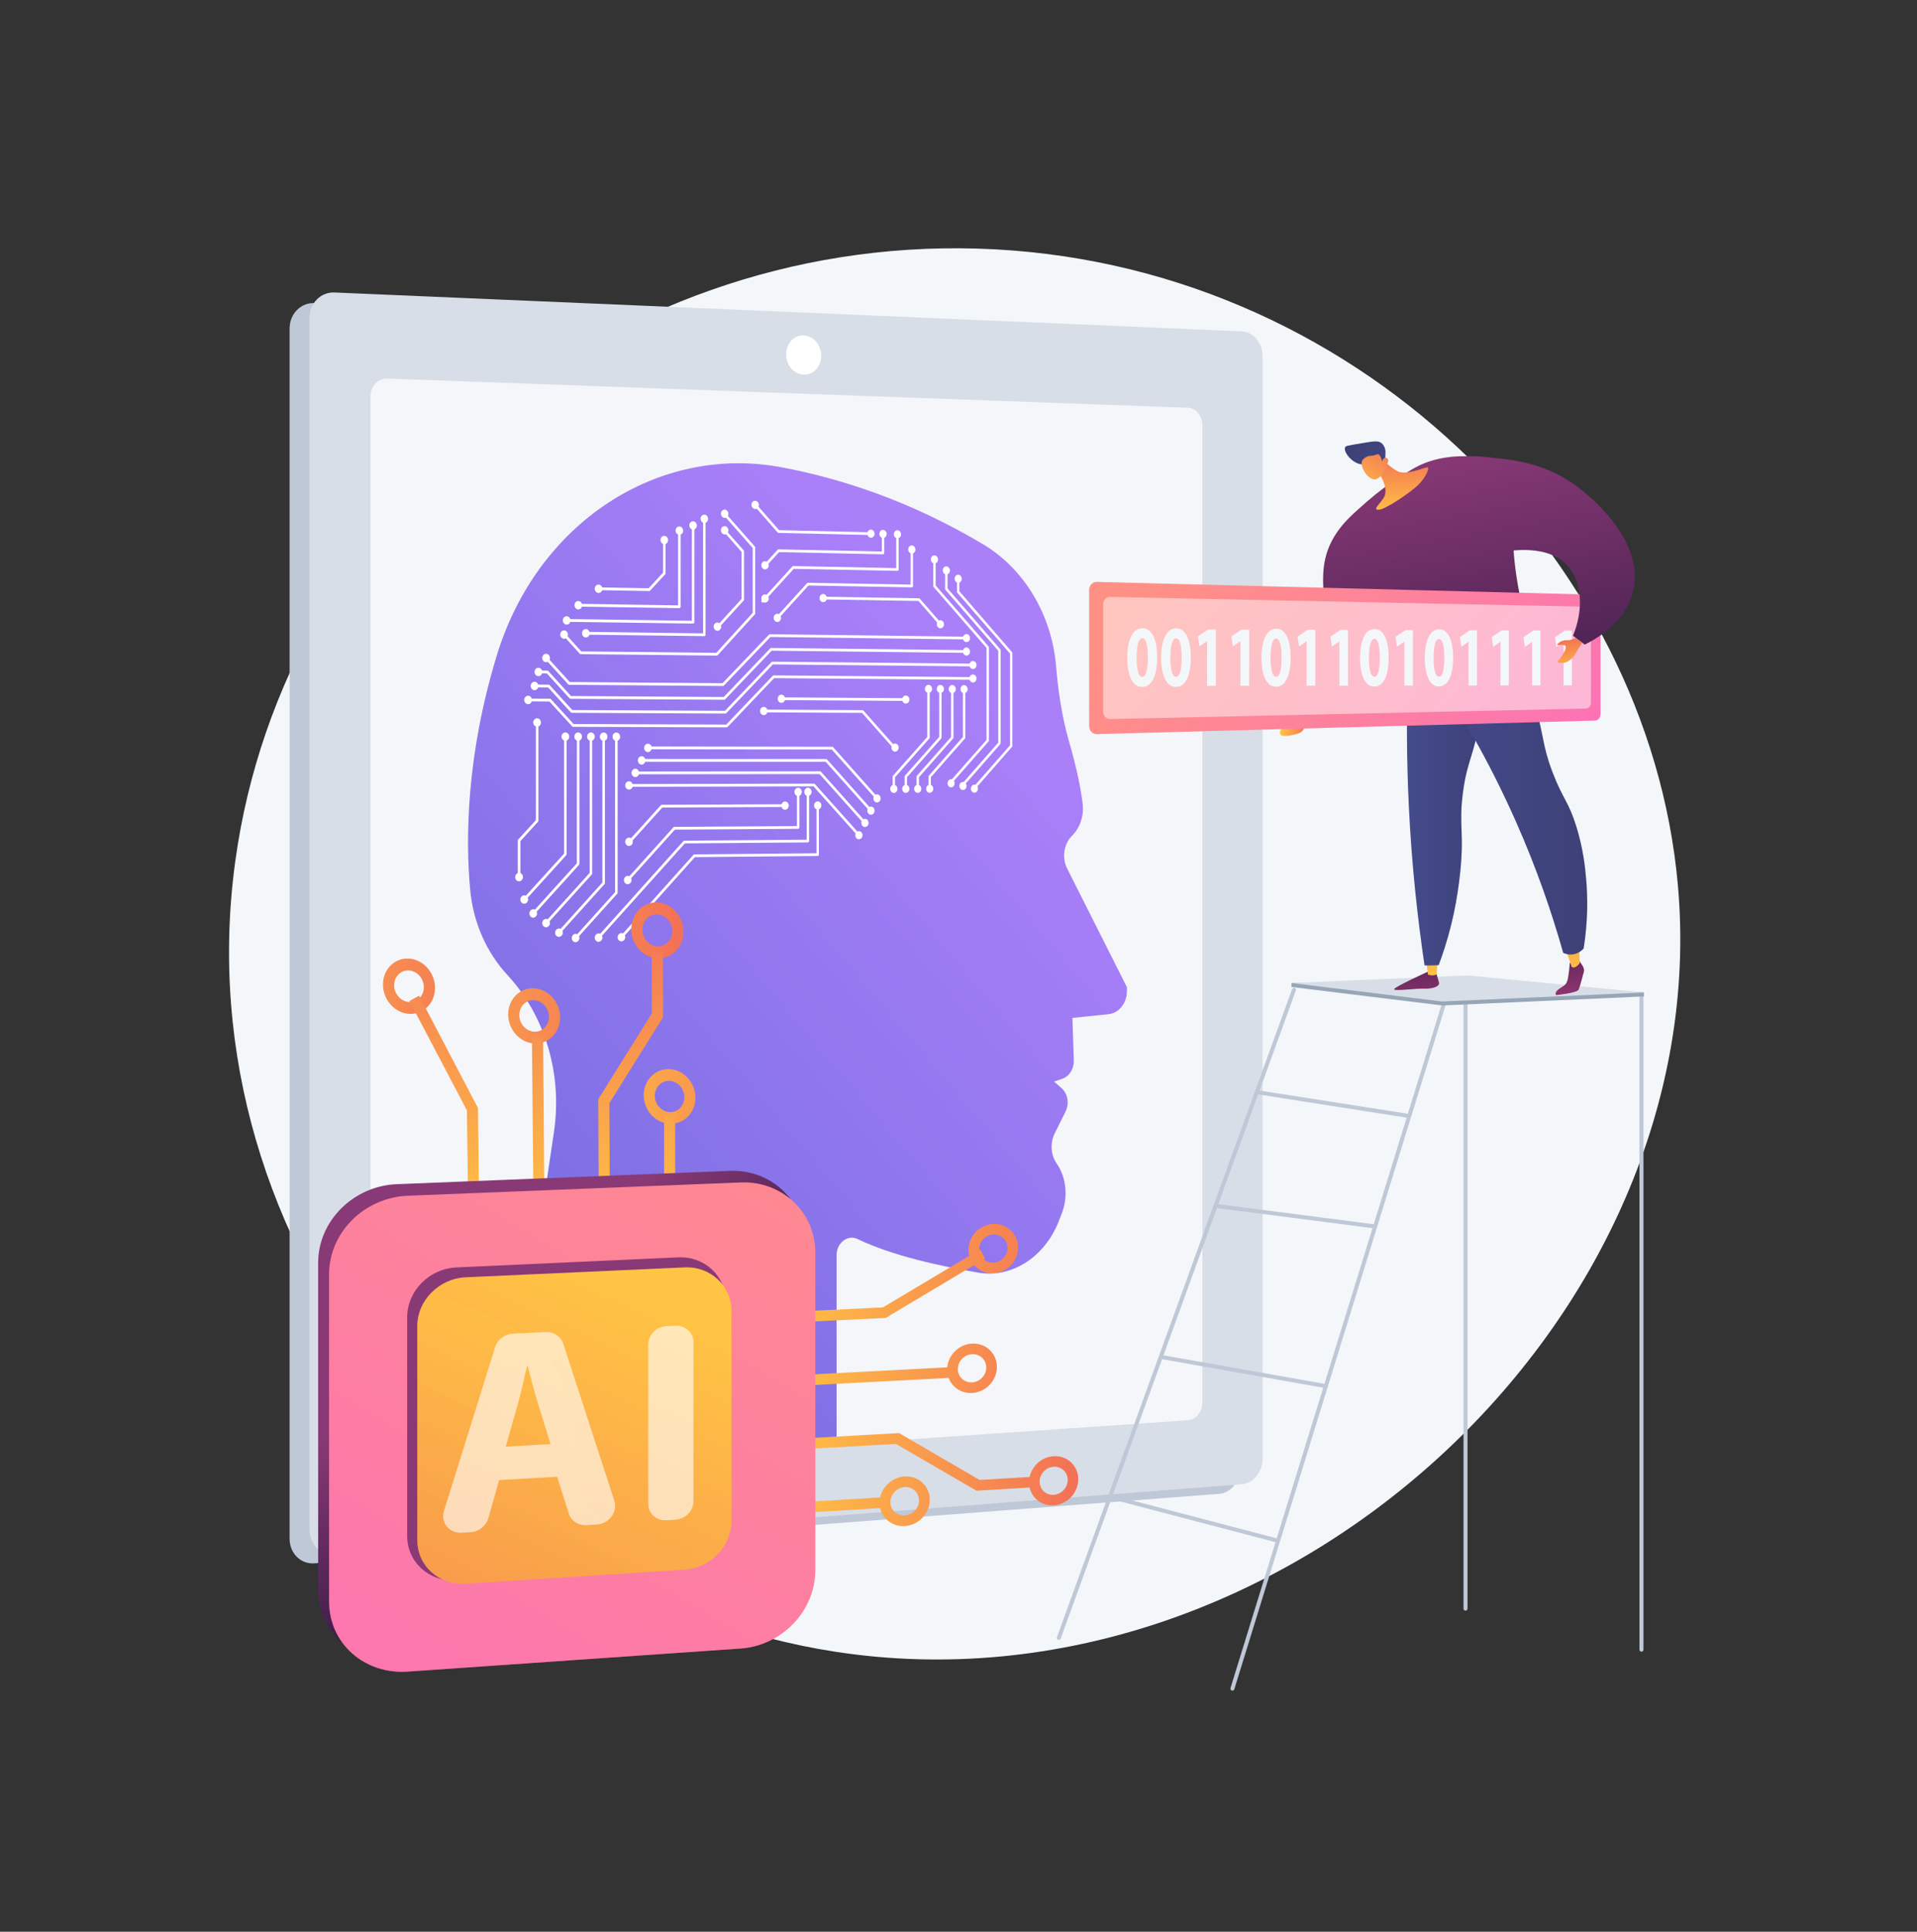 <svg width="134" height="135" viewBox="0 0 134 135" fill="none" xmlns="http://www.w3.org/2000/svg">
<rect x="0" y="0" width="134" height="135" fill="#333333" stroke="none"/>
<path d="M68.31 17.373C42.341 16.606 19.846 35.45 16.448 60.174C12.732 87.207 33.183 111.531 58.348 115.426C89.649 120.272 120.009 92.239 117.283 61.828C115.23 38.916 94.709 18.153 68.31 17.373Z" fill="#F4F7FA"/>
<path d="M85.239 23.938L21.983 21.181C21.023 21.139 20.242 21.938 20.242 22.964V107.529C20.242 108.555 21.023 109.328 21.983 109.254L85.239 104.396C86.039 104.334 86.686 103.528 86.686 102.594V25.692C86.686 24.758 86.039 23.973 85.239 23.938Z" fill="#BFC8D6"/>
<path d="M86.808 23.156L23.379 20.44C22.416 20.399 21.633 21.199 21.633 22.227V106.903C21.633 107.931 22.416 108.704 23.379 108.63L86.808 103.727C87.61 103.665 88.259 102.857 88.259 101.922V24.911C88.259 23.976 87.61 23.19 86.808 23.156Z" fill="#D8DEE8"/>
<path d="M54.949 24.764C54.949 25.521 55.5 26.157 56.178 26.183C56.854 26.209 57.401 25.618 57.401 24.863C57.401 24.108 56.854 23.473 56.178 23.444C55.5 23.415 54.949 24.006 54.949 24.764Z" fill="white"/>
<path opacity="0.74" d="M27.087 103.09L83.036 99.254C83.594 99.216 84.046 98.659 84.046 98.011V29.706C84.046 29.058 83.594 28.517 83.036 28.496L27.087 26.456C26.431 26.432 25.898 26.984 25.898 27.688V101.897C25.898 102.601 26.431 103.135 27.087 103.09Z" fill="white"/>
<path opacity="0.51" d="M65.871 55.711C68.005 55.11 68.642 56.133 70.343 55.319C72.366 54.351 73.858 51.833 74.107 49.338C74.46 45.798 72.225 43.12 70.672 41.258C67.048 36.913 62.518 35.724 61.172 35.392C59.324 34.936 51.171 33.24 44.387 39.443C39.504 43.908 38.289 49.748 37.949 51.497C37.454 54.051 35.899 62.071 39.929 65.017C42.27 66.729 45.962 66.319 48.265 64.684C49.94 63.495 49.595 62.712 51.232 61.551C54.449 59.271 56.659 61.908 60.327 60.109C63.195 58.703 62.933 56.539 65.871 55.711Z" fill="white"/>
<path d="M35.21 102.643L38.718 79.144C39.323 75.087 38.124 71.009 35.477 68.149C34.005 66.558 33.075 64.456 32.867 62.19C32.541 58.651 32.58 52.868 34.721 45.824C37.551 36.511 46.026 31.035 54.644 32.659C58.854 33.453 63.698 35.042 68.717 38.036C71.571 39.739 73.515 42.933 73.822 46.551C73.964 48.233 74.228 50.096 74.708 51.751C75.311 53.83 75.572 55.254 75.68 56.178C75.777 57.016 75.493 57.855 74.935 58.41L74.934 58.41C74.358 58.983 74.215 59.943 74.594 60.696L78.774 68.993V69.262C78.774 70.097 78.214 70.803 77.492 70.877L74.964 71.138L75.06 74.117C75.078 74.692 74.749 75.218 74.265 75.385L73.684 75.586L74.214 76.055C74.645 76.437 74.758 77.132 74.48 77.689L73.732 79.19C73.393 79.87 73.442 80.704 73.854 81.296C74.537 82.275 74.676 83.628 74.216 84.811L74.007 85.348C73.039 87.84 70.726 89.333 68.402 88.941C65.748 88.494 62.317 87.741 59.941 86.587C59.262 86.257 58.479 86.859 58.479 87.705V101.041L35.21 102.643Z" fill="url(#paint0_linear_429_732)"/>
<path d="M40.057 50.794L50.798 50.831C50.821 50.831 50.842 50.821 50.858 50.804L54.112 47.392L68.115 47.509C68.16 47.51 68.197 47.468 68.197 47.416C68.197 47.364 68.16 47.322 68.115 47.321L54.078 47.2C54.056 47.2 54.035 47.209 54.019 47.226L50.764 50.638L40.094 50.598L38.508 48.858C38.492 48.839 38.469 48.829 38.445 48.829L36.735 48.818C36.685 48.818 36.645 48.862 36.645 48.916C36.645 48.97 36.685 49.014 36.735 49.015L38.408 49.025L39.994 50.765C40.011 50.783 40.034 50.794 40.057 50.794Z" fill="white"/>
<path d="M39.966 49.816L50.71 49.867C50.732 49.867 50.753 49.858 50.769 49.841L54.024 46.433L68.113 46.57C68.159 46.571 68.195 46.529 68.195 46.477C68.195 46.425 68.159 46.383 68.113 46.383L53.99 46.241C53.968 46.241 53.947 46.25 53.931 46.267L50.675 49.675L40.003 49.621L38.417 47.878C38.4 47.859 38.377 47.849 38.353 47.849L37.274 47.84C37.224 47.84 37.184 47.884 37.184 47.938C37.184 47.992 37.224 48.036 37.274 48.037L38.316 48.044L39.903 49.787C39.92 49.805 39.942 49.816 39.966 49.816Z" fill="white"/>
<path d="M39.878 48.838L50.624 48.904C50.646 48.904 50.668 48.895 50.684 48.878L53.94 45.474L67.557 45.625C67.603 45.626 67.639 45.584 67.639 45.532C67.639 45.48 67.603 45.438 67.557 45.437L53.905 45.282C53.883 45.282 53.862 45.291 53.846 45.307L50.59 48.711L39.915 48.642L38.328 46.897C38.311 46.879 38.288 46.868 38.264 46.868L37.635 46.862C37.585 46.862 37.545 46.905 37.545 46.959C37.545 47.014 37.585 47.058 37.635 47.058L38.227 47.063L39.815 48.809C39.831 48.827 39.854 48.837 39.878 48.838Z" fill="white"/>
<path d="M39.788 47.86L50.537 47.941C50.559 47.941 50.58 47.932 50.596 47.915L53.853 44.515L67.556 44.686C67.602 44.686 67.639 44.645 67.639 44.593C67.639 44.541 67.602 44.498 67.556 44.498L53.819 44.323C53.797 44.322 53.776 44.332 53.76 44.348L50.502 47.748L39.825 47.664L38.237 45.917C38.202 45.878 38.145 45.878 38.11 45.916C38.075 45.953 38.075 46.016 38.11 46.054L39.724 47.831C39.741 47.849 39.764 47.86 39.788 47.86Z" fill="white"/>
<path d="M40.236 65.65C40.259 65.649 40.282 65.639 40.299 65.62L43.146 62.456C43.163 62.437 43.172 62.412 43.172 62.387V51.486C43.172 51.432 43.132 51.389 43.083 51.389C43.034 51.389 42.995 51.432 42.995 51.486V62.349L40.173 65.484C40.138 65.522 40.138 65.584 40.173 65.622C40.19 65.641 40.213 65.65 40.236 65.65Z" fill="white"/>
<path d="M39.072 65.278C39.095 65.278 39.118 65.268 39.135 65.248L42.258 61.785C42.275 61.767 42.284 61.742 42.284 61.716V51.484C42.284 51.43 42.245 51.386 42.196 51.386C42.147 51.386 42.107 51.43 42.107 51.483V61.678L39.009 65.112C38.974 65.151 38.974 65.213 39.009 65.251C39.026 65.269 39.049 65.278 39.072 65.278Z" fill="white"/>
<path d="M38.174 64.607C38.197 64.607 38.22 64.597 38.237 64.577L41.368 61.113C41.385 61.094 41.394 61.069 41.394 61.043V51.482C41.394 51.428 41.354 51.384 41.305 51.384C41.256 51.384 41.216 51.427 41.216 51.481V61.005L38.11 64.441C38.075 64.48 38.075 64.542 38.11 64.579C38.128 64.598 38.151 64.607 38.174 64.607Z" fill="white"/>
<path d="M37.274 63.935C37.297 63.934 37.32 63.925 37.337 63.905L40.476 60.439C40.493 60.42 40.502 60.395 40.502 60.37V51.48C40.502 51.426 40.462 51.382 40.413 51.382C40.364 51.382 40.324 51.425 40.324 51.479V60.331L37.21 63.768C37.175 63.807 37.175 63.869 37.21 63.907C37.228 63.926 37.251 63.935 37.274 63.935Z" fill="white"/>
<path d="M36.643 62.962C36.666 62.962 36.689 62.952 36.707 62.932L39.583 59.763C39.599 59.745 39.609 59.72 39.609 59.694V51.477C39.609 51.423 39.569 51.38 39.519 51.379C39.47 51.379 39.43 51.423 39.43 51.477V59.655L36.579 62.795C36.544 62.834 36.544 62.896 36.579 62.934C36.597 62.953 36.62 62.962 36.643 62.962Z" fill="white"/>
<path d="M60.038 58.464C60.06 58.464 60.082 58.454 60.098 58.435C60.131 58.398 60.131 58.338 60.098 58.301L56.96 54.793C56.944 54.775 56.922 54.765 56.9 54.765L43.967 54.794C43.919 54.794 43.879 54.837 43.879 54.891C43.879 54.945 43.919 54.988 43.967 54.988L56.865 54.956L59.979 58.436C59.995 58.455 60.017 58.464 60.038 58.464Z" fill="white"/>
<path d="M60.46 57.605C60.482 57.605 60.503 57.596 60.52 57.577C60.553 57.54 60.553 57.48 60.52 57.443L57.385 53.933C57.369 53.915 57.348 53.905 57.325 53.905L44.409 53.918C44.36 53.918 44.32 53.961 44.32 54.015C44.32 54.069 44.36 54.112 44.409 54.112L57.29 54.096L60.4 57.578C60.417 57.596 60.438 57.606 60.46 57.605Z" fill="white"/>
<path d="M60.882 56.749C60.903 56.748 60.925 56.739 60.941 56.721C60.974 56.683 60.974 56.623 60.941 56.586L57.811 53.075C57.795 53.057 57.773 53.047 57.751 53.047L44.85 53.044C44.801 53.044 44.762 53.087 44.762 53.141C44.762 53.194 44.801 53.238 44.85 53.238L57.715 53.238L60.822 56.721C60.838 56.74 60.86 56.749 60.882 56.749Z" fill="white"/>
<path d="M61.305 55.893C61.327 55.893 61.348 55.884 61.364 55.865C61.397 55.828 61.397 55.768 61.364 55.731L58.238 52.218C58.222 52.2 58.2 52.19 58.178 52.19L45.293 52.17C45.245 52.17 45.205 52.214 45.205 52.267C45.205 52.321 45.245 52.364 45.293 52.364L58.143 52.38L61.246 55.866C61.262 55.884 61.283 55.893 61.305 55.893Z" fill="white"/>
<path d="M68.064 55.21C68.085 55.21 68.106 55.201 68.122 55.183L70.741 52.194C70.757 52.176 70.765 52.152 70.765 52.127V45.638C70.765 45.613 70.757 45.589 70.741 45.572L67.062 41.326V40.448C67.062 40.396 67.025 40.353 66.979 40.352C66.933 40.351 66.897 40.393 66.897 40.445V41.362C66.897 41.387 66.905 41.411 66.921 41.429L70.602 45.675V52.088L68.005 55.05C67.973 55.087 67.973 55.146 68.005 55.183C68.022 55.201 68.043 55.21 68.064 55.21Z" fill="white"/>
<path d="M67.237 55.024C67.258 55.024 67.279 55.015 67.295 54.996L69.921 52.005C69.936 51.987 69.945 51.963 69.945 51.938V45.441C69.945 45.416 69.936 45.392 69.921 45.375L66.232 41.123V39.867C66.232 39.815 66.195 39.772 66.149 39.771C66.103 39.77 66.066 39.812 66.066 39.864V41.159C66.066 41.184 66.075 41.208 66.091 41.226L69.78 45.478V51.899L67.178 54.864C67.146 54.901 67.146 54.96 67.178 54.997C67.194 55.015 67.215 55.024 67.237 55.024Z" fill="white"/>
<path d="M66.409 54.838C66.43 54.838 66.452 54.828 66.468 54.81L69.1 51.815C69.115 51.797 69.124 51.774 69.124 51.749V45.244C69.124 45.219 69.115 45.195 69.1 45.177L65.403 40.919V39.096C65.403 39.044 65.365 39.001 65.32 39C65.273 38.999 65.236 39.041 65.236 39.093V40.955C65.236 40.98 65.245 41.004 65.261 41.022L68.959 45.281V51.71L66.351 54.677C66.318 54.714 66.318 54.774 66.351 54.81C66.367 54.829 66.388 54.838 66.409 54.838Z" fill="white"/>
<path d="M64.986 55.218C65.032 55.218 65.069 55.176 65.069 55.124V54.314L67.45 51.612C67.465 51.594 67.474 51.571 67.474 51.546V48.162C67.474 48.11 67.437 48.068 67.391 48.067C67.346 48.067 67.308 48.109 67.308 48.161V51.506L64.927 54.209C64.911 54.226 64.902 54.25 64.902 54.275V55.124C64.902 55.177 64.94 55.219 64.986 55.218Z" fill="white"/>
<path d="M64.154 55.221C64.2 55.221 64.237 55.179 64.237 55.127V54.316L66.624 51.611C66.639 51.593 66.648 51.569 66.648 51.544V48.156C66.648 48.104 66.611 48.062 66.565 48.062C66.519 48.061 66.482 48.103 66.482 48.155V51.505L64.095 54.21C64.079 54.228 64.07 54.252 64.07 54.277V55.127C64.07 55.179 64.108 55.221 64.154 55.221Z" fill="white"/>
<path d="M63.316 55.224C63.362 55.224 63.4 55.181 63.4 55.129V54.317L65.792 51.608C65.808 51.591 65.816 51.567 65.816 51.542V48.15C65.816 48.098 65.779 48.056 65.733 48.055C65.687 48.055 65.65 48.097 65.65 48.149V51.502L63.257 54.211C63.241 54.229 63.232 54.253 63.232 54.278V55.129C63.232 55.182 63.27 55.224 63.316 55.224Z" fill="white"/>
<path d="M62.48 55.226C62.527 55.226 62.564 55.183 62.564 55.131V54.318L64.962 51.606C64.978 51.589 64.987 51.565 64.987 51.54V48.144C64.987 48.092 64.95 48.049 64.903 48.049C64.858 48.048 64.82 48.09 64.82 48.143V51.5L62.421 54.212C62.405 54.23 62.397 54.254 62.397 54.279V55.132C62.397 55.184 62.434 55.226 62.48 55.226Z" fill="white"/>
<path d="M62.563 52.386C62.584 52.386 62.606 52.377 62.622 52.358C62.655 52.321 62.655 52.261 62.622 52.224L60.352 49.657C60.336 49.639 60.314 49.629 60.292 49.629L53.389 49.593C53.341 49.593 53.303 49.635 53.303 49.688C53.303 49.741 53.341 49.784 53.389 49.785L60.257 49.819L62.504 52.358C62.52 52.377 62.541 52.386 62.563 52.386Z" fill="white"/>
<path d="M43.438 65.593C43.461 65.593 43.483 65.583 43.501 65.564L48.573 59.902L57.157 59.821C57.204 59.82 57.242 59.777 57.242 59.725V56.29C57.242 56.238 57.204 56.195 57.157 56.195C57.11 56.196 57.072 56.238 57.072 56.291V59.631L48.537 59.709C48.514 59.709 48.491 59.72 48.475 59.738L43.376 65.428C43.341 65.467 43.341 65.529 43.376 65.566C43.393 65.585 43.416 65.594 43.438 65.593Z" fill="white"/>
<path d="M41.839 65.622C41.862 65.621 41.885 65.611 41.902 65.592L47.872 58.942L56.473 58.873C56.52 58.872 56.559 58.829 56.559 58.776V55.339C56.559 55.286 56.52 55.243 56.473 55.244C56.426 55.244 56.388 55.287 56.388 55.339V58.682L47.836 58.749C47.813 58.749 47.79 58.76 47.774 58.778L41.776 65.456C41.741 65.495 41.741 65.557 41.776 65.594C41.793 65.613 41.816 65.622 41.839 65.622Z" fill="white"/>
<path d="M43.879 61.599C43.902 61.599 43.925 61.589 43.942 61.57L47.173 57.98L55.791 57.922C55.838 57.921 55.876 57.878 55.876 57.826V55.34C55.876 55.288 55.838 55.245 55.791 55.245C55.744 55.245 55.705 55.288 55.705 55.341V57.731L47.136 57.786C47.113 57.786 47.091 57.797 47.074 57.815L43.817 61.434C43.782 61.472 43.782 61.534 43.817 61.572C43.834 61.59 43.857 61.6 43.879 61.599Z" fill="white"/>
<path d="M43.967 58.974C43.99 58.974 44.013 58.964 44.03 58.945L46.295 56.436L54.934 56.397C54.982 56.396 55.02 56.353 55.02 56.3C55.02 56.248 54.982 56.205 54.934 56.205L46.258 56.242C46.235 56.242 46.213 56.252 46.196 56.271L43.905 58.808C43.87 58.847 43.87 58.908 43.905 58.946C43.922 58.965 43.945 58.974 43.967 58.974Z" fill="white"/>
<path d="M40.593 45.717L50.104 45.817C50.127 45.817 50.149 45.807 50.166 45.789L52.762 42.937C52.778 42.919 52.787 42.895 52.787 42.869V38.261C52.787 38.236 52.778 38.211 52.762 38.193L50.686 35.837C50.653 35.798 50.598 35.797 50.564 35.834C50.53 35.871 50.53 35.932 50.564 35.97L52.615 38.297V42.827L50.068 45.624L40.63 45.522L39.495 44.266C39.46 44.228 39.403 44.227 39.368 44.265C39.333 44.303 39.333 44.364 39.368 44.403L40.53 45.688C40.547 45.706 40.57 45.717 40.593 45.717Z" fill="white"/>
<path d="M40.949 44.354L49.232 44.457C49.281 44.458 49.319 44.415 49.319 44.362V36.257C49.319 36.204 49.281 36.16 49.232 36.159C49.184 36.158 49.145 36.2 49.145 36.253V44.263L40.949 44.158C40.899 44.158 40.859 44.201 40.859 44.255C40.859 44.309 40.899 44.353 40.949 44.354Z" fill="white"/>
<path d="M39.609 43.457L48.448 43.578C48.496 43.578 48.535 43.536 48.535 43.483V36.721C48.535 36.668 48.496 36.624 48.448 36.623C48.4 36.621 48.361 36.664 48.361 36.717V43.383L39.609 43.261C39.559 43.26 39.52 43.304 39.52 43.358C39.52 43.412 39.559 43.456 39.609 43.457Z" fill="white"/>
<path d="M40.326 42.392L47.488 42.501C47.536 42.501 47.575 42.459 47.575 42.405V37.086C47.575 37.032 47.536 36.988 47.488 36.987C47.44 36.986 47.4 37.028 47.4 37.082V42.306L40.326 42.196C40.276 42.195 40.236 42.239 40.236 42.293C40.236 42.347 40.276 42.391 40.326 42.392Z" fill="white"/>
<path d="M36.284 61.395C36.334 61.394 36.374 61.35 36.374 61.295V58.782L37.61 57.427C37.627 57.409 37.636 57.384 37.636 57.358V50.492C37.636 50.438 37.596 50.394 37.546 50.394C37.496 50.393 37.456 50.437 37.456 50.491V57.318L36.22 58.672C36.203 58.691 36.193 58.716 36.193 58.742V61.297C36.193 61.352 36.234 61.395 36.284 61.395Z" fill="white"/>
<path d="M54.336 43.275C54.358 43.276 54.38 43.267 54.397 43.248L56.511 40.919L63.736 41.047C63.782 41.048 63.82 41.006 63.82 40.954V38.403C63.82 38.35 63.782 38.307 63.736 38.306C63.69 38.305 63.652 38.347 63.652 38.399V40.856L56.475 40.727C56.453 40.727 56.431 40.737 56.415 40.754L54.275 43.111C54.242 43.148 54.242 43.209 54.275 43.246C54.292 43.265 54.314 43.275 54.336 43.275Z" fill="white"/>
<path d="M53.303 42.11C53.325 42.11 53.347 42.101 53.364 42.082L55.484 39.753L62.731 39.893C62.777 39.894 62.815 39.853 62.815 39.8V37.624C62.815 37.572 62.777 37.528 62.731 37.527C62.684 37.526 62.647 37.568 62.647 37.62V39.703L55.449 39.561C55.426 39.561 55.404 39.571 55.388 39.588L53.242 41.945C53.208 41.982 53.208 42.042 53.242 42.081C53.259 42.099 53.281 42.109 53.303 42.11Z" fill="white"/>
<path d="M53.49 39.603C53.512 39.603 53.534 39.594 53.551 39.576L54.457 38.584L61.725 38.737C61.771 38.738 61.809 38.696 61.809 38.644V37.412C61.809 37.359 61.771 37.316 61.725 37.315C61.678 37.314 61.641 37.355 61.641 37.408V38.545L54.421 38.392C54.398 38.391 54.377 38.401 54.361 38.419L53.429 39.438C53.396 39.475 53.396 39.535 53.429 39.574C53.446 39.593 53.468 39.602 53.49 39.603Z" fill="white"/>
<path d="M50.147 43.938C50.17 43.939 50.192 43.93 50.209 43.911L51.985 41.964C52.001 41.947 52.01 41.922 52.01 41.897V38.533C52.01 38.507 52.001 38.483 51.985 38.464L50.686 36.992C50.652 36.954 50.597 36.953 50.563 36.99C50.53 37.027 50.53 37.087 50.563 37.126L51.837 38.569V41.854L50.086 43.773C50.052 43.81 50.052 43.871 50.086 43.91C50.103 43.928 50.125 43.938 50.147 43.938Z" fill="white"/>
<path d="M65.735 43.721C65.756 43.721 65.777 43.712 65.794 43.694C65.826 43.657 65.826 43.598 65.794 43.56L64.296 41.84C64.28 41.822 64.259 41.811 64.237 41.811L57.497 41.699C57.45 41.698 57.412 41.74 57.412 41.793C57.412 41.846 57.45 41.889 57.497 41.89L64.202 41.999L65.676 43.692C65.692 43.711 65.714 43.72 65.735 43.721Z" fill="white"/>
<path d="M54.422 37.242L60.884 37.39C60.93 37.391 60.968 37.349 60.968 37.297C60.968 37.245 60.93 37.201 60.884 37.2L54.457 37.051L52.848 35.218C52.815 35.18 52.76 35.178 52.726 35.215C52.693 35.252 52.693 35.312 52.726 35.351L54.361 37.213C54.377 37.231 54.399 37.242 54.422 37.242Z" fill="white"/>
<path d="M41.841 41.245L45.381 41.304C45.404 41.305 45.426 41.295 45.443 41.277L46.498 40.132C46.514 40.114 46.524 40.09 46.524 40.064V37.739C46.524 37.686 46.484 37.642 46.436 37.641C46.387 37.64 46.348 37.682 46.348 37.736V40.021L45.344 41.11L41.841 41.05C41.792 41.049 41.752 41.092 41.752 41.145C41.752 41.199 41.792 41.244 41.841 41.245Z" fill="white"/>
<path d="M54.078 43.176C54.078 43.335 54.194 43.465 54.336 43.467C54.478 43.469 54.593 43.342 54.593 43.183C54.593 43.025 54.478 42.894 54.336 42.892C54.194 42.89 54.078 43.017 54.078 43.176Z" fill="white"/>
<path d="M53.217 41.82C53.217 41.979 53.333 42.11 53.475 42.112C53.618 42.114 53.733 41.987 53.733 41.829C53.733 41.67 53.618 41.539 53.475 41.537C53.333 41.534 53.217 41.661 53.217 41.82Z" fill="white"/>
<path d="M53.217 39.501C53.217 39.66 53.333 39.791 53.475 39.794C53.618 39.797 53.733 39.67 53.733 39.512C53.733 39.353 53.618 39.222 53.475 39.219C53.333 39.216 53.217 39.343 53.217 39.501Z" fill="white"/>
<path d="M57.285 41.791C57.285 41.949 57.4 42.079 57.54 42.081C57.681 42.084 57.795 41.958 57.795 41.8C57.795 41.642 57.681 41.512 57.54 41.509C57.4 41.507 57.285 41.633 57.285 41.791Z" fill="white"/>
<path d="M65.484 43.623C65.484 43.779 65.596 43.907 65.734 43.909C65.871 43.911 65.983 43.786 65.983 43.63C65.983 43.474 65.871 43.346 65.734 43.344C65.596 43.342 65.484 43.467 65.484 43.623Z" fill="white"/>
<path d="M63.484 38.395C63.484 38.552 63.597 38.681 63.735 38.684C63.873 38.687 63.986 38.563 63.986 38.406C63.986 38.25 63.873 38.12 63.735 38.117C63.597 38.114 63.484 38.239 63.484 38.395Z" fill="white"/>
<path d="M62.48 37.332C62.48 37.489 62.593 37.619 62.732 37.622C62.871 37.625 62.983 37.501 62.983 37.344C62.983 37.187 62.871 37.057 62.732 37.054C62.593 37.051 62.48 37.175 62.48 37.332Z" fill="white"/>
<path d="M61.473 37.309C61.473 37.466 61.586 37.596 61.725 37.599C61.864 37.602 61.977 37.477 61.977 37.321C61.977 37.163 61.864 37.034 61.725 37.03C61.586 37.027 61.473 37.152 61.473 37.309Z" fill="white"/>
<path d="M60.629 37.29C60.629 37.447 60.742 37.577 60.882 37.58C61.021 37.583 61.134 37.459 61.134 37.301C61.134 37.144 61.021 37.014 60.882 37.011C60.742 37.008 60.629 37.132 60.629 37.29Z" fill="white"/>
<path d="M52.527 35.278C52.527 35.437 52.643 35.569 52.786 35.573C52.929 35.576 53.045 35.45 53.045 35.291C53.045 35.132 52.929 35 52.786 34.997C52.643 34.993 52.527 35.119 52.527 35.278Z" fill="white"/>
<path d="M65.068 39.09C65.068 39.246 65.18 39.375 65.318 39.378C65.456 39.38 65.567 39.256 65.567 39.1C65.567 38.944 65.456 38.815 65.318 38.812C65.18 38.809 65.068 38.934 65.068 39.09Z" fill="white"/>
<path d="M65.9 39.861C65.9 40.017 66.012 40.145 66.149 40.148C66.287 40.151 66.398 40.026 66.398 39.87C66.398 39.714 66.287 39.586 66.149 39.583C66.012 39.58 65.9 39.705 65.9 39.861Z" fill="white"/>
<path d="M66.731 40.441C66.731 40.597 66.842 40.725 66.979 40.727C67.116 40.73 67.227 40.606 67.227 40.45C67.227 40.294 67.116 40.166 66.979 40.163C66.842 40.16 66.731 40.285 66.731 40.441Z" fill="white"/>
<path d="M67.309 44.588C67.309 44.744 67.42 44.872 67.557 44.873C67.693 44.875 67.804 44.75 67.804 44.595C67.804 44.439 67.693 44.311 67.557 44.31C67.42 44.308 67.309 44.433 67.309 44.588Z" fill="white"/>
<path d="M67.309 45.529C67.309 45.684 67.42 45.812 67.557 45.813C67.693 45.815 67.804 45.69 67.804 45.534C67.804 45.379 67.693 45.251 67.557 45.249C67.42 45.248 67.309 45.373 67.309 45.529Z" fill="white"/>
<path d="M67.764 46.473C67.764 46.629 67.875 46.756 68.011 46.757C68.148 46.759 68.259 46.634 68.259 46.478C68.259 46.322 68.148 46.195 68.011 46.194C67.875 46.193 67.764 46.318 67.764 46.473Z" fill="white"/>
<path d="M67.764 47.413C67.764 47.568 67.875 47.695 68.011 47.696C68.148 47.697 68.259 47.572 68.259 47.417C68.259 47.261 68.148 47.134 68.011 47.133C67.875 47.132 67.764 47.257 67.764 47.413Z" fill="white"/>
<path d="M53.131 49.687C53.131 49.846 53.246 49.976 53.389 49.977C53.532 49.977 53.647 49.849 53.647 49.69C53.647 49.531 53.532 49.402 53.389 49.401C53.246 49.4 53.131 49.528 53.131 49.687Z" fill="white"/>
<path d="M62.312 52.244C62.312 52.401 62.425 52.528 62.564 52.528C62.703 52.528 62.816 52.401 62.816 52.244C62.816 52.087 62.703 51.96 62.564 51.96C62.425 51.96 62.312 52.087 62.312 52.244Z" fill="white"/>
<path d="M67.391 47.88C67.254 47.879 67.143 48.004 67.143 48.16C67.143 48.316 67.254 48.443 67.391 48.444C67.528 48.445 67.638 48.319 67.638 48.164C67.638 48.008 67.528 47.881 67.391 47.88Z" fill="white"/>
<path d="M66.563 47.873C66.426 47.872 66.314 47.998 66.314 48.154C66.314 48.31 66.426 48.437 66.563 48.438C66.7 48.439 66.812 48.313 66.812 48.157C66.812 48.001 66.7 47.874 66.563 47.873Z" fill="white"/>
<path d="M65.734 47.867C65.596 47.866 65.484 47.991 65.484 48.148C65.484 48.304 65.596 48.431 65.734 48.432C65.871 48.433 65.983 48.307 65.983 48.151C65.983 47.995 65.871 47.868 65.734 47.867Z" fill="white"/>
<path d="M64.904 47.86C64.766 47.859 64.654 47.985 64.654 48.142C64.654 48.298 64.766 48.425 64.904 48.426C65.042 48.427 65.154 48.301 65.154 48.145C65.154 47.989 65.042 47.861 64.904 47.86Z" fill="white"/>
<path d="M64.986 54.841C64.848 54.842 64.736 54.969 64.736 55.125C64.736 55.281 64.848 55.408 64.986 55.407C65.124 55.407 65.236 55.28 65.236 55.124C65.236 54.967 65.124 54.841 64.986 54.841Z" fill="white"/>
<path d="M64.151 54.843C64.013 54.844 63.9 54.971 63.9 55.127C63.9 55.284 64.013 55.41 64.151 55.41C64.289 55.41 64.401 55.282 64.401 55.126C64.401 54.969 64.289 54.843 64.151 54.843Z" fill="white"/>
<path d="M63.318 54.845C63.179 54.846 63.066 54.973 63.066 55.13C63.066 55.286 63.179 55.413 63.318 55.413C63.456 55.412 63.568 55.285 63.568 55.128C63.568 54.972 63.456 54.845 63.318 54.845Z" fill="white"/>
<path d="M62.48 54.847C62.341 54.847 62.228 54.975 62.228 55.132C62.228 55.289 62.341 55.416 62.48 55.415C62.619 55.415 62.732 55.287 62.732 55.13C62.732 54.974 62.619 54.847 62.48 54.847Z" fill="white"/>
<path d="M66.481 54.461C66.344 54.462 66.232 54.588 66.232 54.744C66.232 54.9 66.344 55.027 66.481 55.026C66.618 55.026 66.73 54.899 66.73 54.743C66.73 54.587 66.618 54.461 66.481 54.461Z" fill="white"/>
<path d="M67.311 54.648C67.174 54.648 67.062 54.775 67.062 54.931C67.062 55.086 67.174 55.212 67.311 55.212C67.448 55.212 67.559 55.085 67.559 54.929C67.559 54.774 67.448 54.648 67.311 54.648Z" fill="white"/>
<path d="M68.115 54.834C67.978 54.834 67.867 54.961 67.867 55.116C67.867 55.272 67.978 55.398 68.115 55.397C68.251 55.397 68.362 55.271 68.362 55.115C68.362 54.959 68.251 54.834 68.115 54.834Z" fill="white"/>
<path d="M43.084 51.194C42.937 51.193 42.818 51.324 42.818 51.485C42.818 51.647 42.937 51.778 43.084 51.778C43.231 51.778 43.35 51.648 43.35 51.486C43.35 51.325 43.231 51.194 43.084 51.194Z" fill="white"/>
<path d="M42.194 51.191C42.047 51.191 41.928 51.322 41.928 51.483C41.928 51.645 42.047 51.776 42.194 51.776C42.342 51.776 42.461 51.646 42.461 51.484C42.461 51.323 42.342 51.192 42.194 51.191Z" fill="white"/>
<path d="M41.306 51.189C41.159 51.188 41.039 51.319 41.039 51.481C41.039 51.643 41.159 51.774 41.306 51.775C41.454 51.775 41.574 51.644 41.574 51.482C41.574 51.321 41.454 51.189 41.306 51.189Z" fill="white"/>
<path d="M40.414 51.186C40.267 51.186 40.147 51.316 40.147 51.478C40.147 51.641 40.267 51.772 40.414 51.772C40.562 51.773 40.682 51.642 40.682 51.48C40.682 51.318 40.562 51.187 40.414 51.186Z" fill="white"/>
<path d="M39.521 51.184C39.372 51.183 39.252 51.314 39.252 51.476C39.252 51.639 39.372 51.77 39.521 51.771C39.669 51.771 39.789 51.64 39.789 51.478C39.789 51.316 39.669 51.184 39.521 51.184Z" fill="white"/>
<path d="M37.544 50.197C37.394 50.196 37.273 50.328 37.273 50.49C37.273 50.653 37.394 50.785 37.544 50.785C37.693 50.786 37.813 50.655 37.813 50.492C37.813 50.33 37.693 50.197 37.544 50.197Z" fill="white"/>
<path d="M37.364 47.645C37.215 47.644 37.094 47.775 37.094 47.937C37.094 48.1 37.215 48.233 37.364 48.234C37.513 48.235 37.634 48.104 37.634 47.941C37.634 47.779 37.513 47.646 37.364 47.645Z" fill="white"/>
<path d="M37.635 46.666C37.486 46.665 37.365 46.796 37.365 46.958C37.365 47.121 37.486 47.254 37.635 47.255C37.784 47.256 37.905 47.126 37.905 46.963C37.905 46.801 37.784 46.668 37.635 46.666Z" fill="white"/>
<path d="M36.915 48.623C36.766 48.622 36.645 48.753 36.645 48.916C36.645 49.079 36.766 49.211 36.915 49.212C37.065 49.213 37.186 49.082 37.186 48.919C37.186 48.757 37.065 48.624 36.915 48.623Z" fill="white"/>
<path d="M38.174 45.691C38.025 45.69 37.904 45.82 37.904 45.983C37.904 46.145 38.025 46.278 38.174 46.279C38.323 46.281 38.443 46.151 38.443 45.988C38.443 45.826 38.323 45.693 38.174 45.691Z" fill="white"/>
<path d="M39.431 44.053C39.282 44.051 39.162 44.181 39.162 44.343C39.162 44.505 39.282 44.639 39.431 44.64C39.579 44.642 39.699 44.512 39.699 44.35C39.699 44.188 39.579 44.055 39.431 44.053Z" fill="white"/>
<path d="M40.949 43.963C40.801 43.962 40.682 44.091 40.682 44.253C40.682 44.415 40.801 44.547 40.949 44.549C41.097 44.551 41.217 44.421 41.217 44.26C41.217 44.098 41.097 43.965 40.949 43.963Z" fill="white"/>
<path d="M39.61 43.066C39.462 43.063 39.342 43.193 39.342 43.355C39.342 43.517 39.462 43.65 39.61 43.652C39.759 43.654 39.879 43.525 39.879 43.363C39.879 43.201 39.759 43.068 39.61 43.066Z" fill="white"/>
<path d="M40.424 42.002C40.276 42 40.156 42.13 40.156 42.291C40.156 42.453 40.276 42.587 40.424 42.589C40.572 42.591 40.692 42.462 40.692 42.3C40.692 42.138 40.572 42.005 40.424 42.002Z" fill="white"/>
<path d="M41.841 40.855C41.694 40.852 41.574 40.981 41.574 41.142C41.574 41.304 41.694 41.437 41.841 41.44C41.989 41.442 42.108 41.313 42.108 41.152C42.108 40.99 41.989 40.857 41.841 40.855Z" fill="white"/>
<path d="M46.435 37.447C46.29 37.444 46.172 37.571 46.172 37.732C46.172 37.892 46.29 38.025 46.435 38.028C46.581 38.031 46.699 37.904 46.699 37.743C46.699 37.583 46.581 37.45 46.435 37.447Z" fill="white"/>
<path d="M47.487 36.793C47.342 36.79 47.225 36.917 47.225 37.077C47.225 37.238 47.342 37.37 47.487 37.373C47.632 37.377 47.75 37.249 47.75 37.089C47.75 36.929 47.632 36.796 47.487 36.793Z" fill="white"/>
<path d="M48.447 36.429C48.303 36.426 48.185 36.553 48.185 36.713C48.185 36.873 48.303 37.006 48.447 37.009C48.592 37.012 48.709 36.885 48.709 36.725C48.709 36.565 48.592 36.433 48.447 36.429Z" fill="white"/>
<path d="M49.234 35.966C49.09 35.962 48.973 36.089 48.973 36.249C48.973 36.409 49.09 36.541 49.234 36.545C49.378 36.548 49.495 36.422 49.495 36.262C49.495 36.102 49.378 35.969 49.234 35.966Z" fill="white"/>
<path d="M50.655 36.771C50.511 36.767 50.395 36.894 50.395 37.053C50.395 37.213 50.511 37.345 50.655 37.348C50.799 37.352 50.915 37.225 50.915 37.066C50.915 36.906 50.799 36.774 50.655 36.771Z" fill="white"/>
<path d="M50.655 35.615C50.511 35.611 50.395 35.738 50.395 35.897C50.395 36.057 50.511 36.189 50.655 36.193C50.799 36.196 50.915 36.07 50.915 35.91C50.915 35.751 50.799 35.618 50.655 35.615Z" fill="white"/>
<path d="M50.147 43.505C50.004 43.503 49.887 43.631 49.887 43.791C49.887 43.95 50.004 44.081 50.147 44.083C50.291 44.085 50.408 43.957 50.408 43.797C50.408 43.638 50.291 43.507 50.147 43.505Z" fill="white"/>
<path d="M43.968 54.599C43.822 54.599 43.703 54.73 43.703 54.891C43.703 55.053 43.822 55.183 43.968 55.182C44.115 55.182 44.234 55.051 44.234 54.89C44.234 54.729 44.115 54.599 43.968 54.599Z" fill="white"/>
<path d="M44.41 53.724C44.263 53.724 44.145 53.854 44.145 54.015C44.145 54.176 44.263 54.307 44.41 54.306C44.556 54.306 44.674 54.176 44.674 54.015C44.674 53.854 44.556 53.724 44.41 53.724Z" fill="white"/>
<path d="M44.851 52.85C44.704 52.85 44.586 52.98 44.586 53.141C44.586 53.302 44.704 53.433 44.851 53.433C44.997 53.433 45.115 53.302 45.115 53.141C45.115 52.981 44.997 52.85 44.851 52.85Z" fill="white"/>
<path d="M45.292 51.976C45.146 51.976 45.027 52.106 45.027 52.267C45.027 52.428 45.146 52.558 45.292 52.558C45.438 52.558 45.556 52.428 45.556 52.267C45.556 52.107 45.438 51.976 45.292 51.976Z" fill="white"/>
<path d="M54.876 56.014C54.734 56.015 54.619 56.144 54.619 56.303C54.619 56.461 54.734 56.589 54.876 56.589C55.018 56.588 55.133 56.459 55.133 56.3C55.133 56.142 55.018 56.014 54.876 56.014Z" fill="white"/>
<path d="M43.968 58.537C43.822 58.538 43.703 58.669 43.703 58.83C43.703 58.992 43.822 59.121 43.968 59.12C44.115 59.119 44.234 58.987 44.234 58.826C44.234 58.665 44.115 58.535 43.968 58.537Z" fill="white"/>
<path d="M43.879 61.211C43.732 61.212 43.613 61.344 43.613 61.505C43.613 61.666 43.732 61.796 43.879 61.794C44.025 61.792 44.144 61.66 44.144 61.499C44.144 61.338 44.025 61.209 43.879 61.211Z" fill="white"/>
<path d="M55.79 55.054C55.648 55.055 55.533 55.183 55.533 55.342C55.533 55.5 55.648 55.628 55.79 55.628C55.931 55.627 56.046 55.499 56.046 55.34C56.046 55.182 55.931 55.054 55.79 55.054Z" fill="white"/>
<path d="M56.475 55.052C56.333 55.053 56.219 55.181 56.219 55.34C56.219 55.498 56.333 55.626 56.475 55.625C56.616 55.625 56.731 55.496 56.731 55.338C56.731 55.18 56.616 55.052 56.475 55.052Z" fill="white"/>
<path d="M57.158 56.004C57.017 56.005 56.902 56.134 56.902 56.292C56.902 56.45 57.017 56.578 57.158 56.577C57.299 56.576 57.413 56.447 57.413 56.289C57.413 56.131 57.299 56.004 57.158 56.004Z" fill="white"/>
<path d="M60.039 58.084C59.899 58.084 59.785 58.213 59.785 58.37C59.785 58.528 59.899 58.655 60.039 58.654C60.178 58.652 60.292 58.524 60.292 58.367C60.292 58.209 60.178 58.083 60.039 58.084Z" fill="white"/>
<path d="M60.462 57.226C60.322 57.227 60.209 57.355 60.209 57.513C60.209 57.67 60.322 57.797 60.462 57.796C60.602 57.795 60.715 57.667 60.715 57.509C60.715 57.352 60.602 57.225 60.462 57.226Z" fill="white"/>
<path d="M60.882 56.37C60.742 56.37 60.629 56.498 60.629 56.656C60.629 56.813 60.742 56.94 60.882 56.939C61.021 56.938 61.134 56.81 61.134 56.653C61.134 56.496 61.021 56.369 60.882 56.37Z" fill="white"/>
<path d="M61.303 55.514C61.164 55.514 61.051 55.642 61.051 55.799C61.051 55.956 61.164 56.083 61.303 56.083C61.443 56.082 61.556 55.954 61.556 55.797C61.556 55.64 61.443 55.513 61.303 55.514Z" fill="white"/>
<path d="M43.44 65.204C43.293 65.207 43.174 65.339 43.174 65.501C43.174 65.662 43.293 65.79 43.44 65.788C43.586 65.785 43.705 65.653 43.705 65.491C43.705 65.33 43.586 65.202 43.44 65.204Z" fill="white"/>
<path d="M41.841 65.231C41.694 65.234 41.574 65.367 41.574 65.529C41.574 65.69 41.694 65.819 41.841 65.817C41.989 65.814 42.108 65.681 42.108 65.519C42.108 65.358 41.989 65.229 41.841 65.231Z" fill="white"/>
<path d="M40.235 65.258C40.087 65.261 39.967 65.394 39.967 65.556C39.967 65.718 40.087 65.847 40.235 65.845C40.383 65.842 40.503 65.709 40.503 65.547C40.503 65.385 40.383 65.256 40.235 65.258Z" fill="white"/>
<path d="M39.072 64.886C38.923 64.889 38.803 65.022 38.803 65.184C38.803 65.347 38.923 65.476 39.072 65.474C39.22 65.471 39.34 65.338 39.34 65.175C39.34 65.013 39.22 64.884 39.072 64.886Z" fill="white"/>
<path d="M38.174 64.215C38.025 64.217 37.904 64.351 37.904 64.513C37.904 64.676 38.025 64.805 38.174 64.803C38.323 64.8 38.443 64.667 38.443 64.505C38.443 64.342 38.323 64.213 38.174 64.215Z" fill="white"/>
<path d="M37.274 63.542C37.125 63.544 37.004 63.678 37.004 63.84C37.004 64.003 37.125 64.133 37.274 64.131C37.423 64.129 37.544 63.995 37.544 63.832C37.544 63.67 37.423 63.54 37.274 63.542Z" fill="white"/>
<path d="M36.644 62.569C36.494 62.571 36.373 62.704 36.373 62.867C36.373 63.03 36.494 63.16 36.644 63.158C36.793 63.156 36.914 63.023 36.914 62.86C36.914 62.697 36.793 62.567 36.644 62.569Z" fill="white"/>
<path d="M36.283 61.001C36.133 61.003 36.012 61.136 36.012 61.299C36.012 61.462 36.133 61.592 36.283 61.591C36.432 61.589 36.554 61.456 36.554 61.293C36.554 61.13 36.432 60.999 36.283 61.001Z" fill="white"/>
<path d="M54.621 48.929L63.317 48.982C63.363 48.983 63.401 48.941 63.401 48.888C63.401 48.836 63.363 48.794 63.317 48.793L54.621 48.737C54.574 48.737 54.535 48.78 54.535 48.833C54.535 48.885 54.574 48.928 54.621 48.929Z" fill="white"/>
<path d="M63.066 48.887C63.066 49.043 63.179 49.171 63.318 49.172C63.456 49.173 63.568 49.046 63.568 48.89C63.568 48.733 63.456 48.605 63.318 48.605C63.179 48.604 63.066 48.73 63.066 48.887Z" fill="white"/>
<path d="M54.363 48.831C54.363 48.99 54.479 49.12 54.621 49.12C54.763 49.121 54.878 48.993 54.878 48.835C54.878 48.676 54.763 48.547 54.621 48.546C54.479 48.545 54.363 48.673 54.363 48.831Z" fill="white"/>
<path d="M28.621 70.856C27.62 70.808 26.791 69.903 26.772 68.838C26.753 67.77 27.554 66.94 28.558 66.988C29.562 67.036 30.391 67.945 30.407 69.013C30.423 70.078 29.622 70.904 28.621 70.856ZM28.571 67.82C27.999 67.792 27.541 68.266 27.552 68.875C27.562 69.484 28.036 70.001 28.607 70.028C29.179 70.056 29.637 69.584 29.627 68.975C29.618 68.366 29.144 67.847 28.571 67.82Z" fill="url(#paint1_linear_429_732)"/>
<path d="M37.354 72.925C36.354 72.877 35.533 71.975 35.522 70.913C35.511 69.849 36.317 69.021 37.32 69.069C38.322 69.117 39.144 70.023 39.151 71.087C39.159 72.149 38.353 72.973 37.354 72.925ZM37.327 69.898C36.755 69.871 36.294 70.343 36.3 70.95C36.306 71.557 36.775 72.072 37.346 72.1C37.917 72.127 38.377 71.656 38.373 71.05C38.368 70.442 37.899 69.926 37.327 69.898Z" fill="url(#paint2_linear_429_732)"/>
<path d="M45.953 66.968C44.948 66.919 44.128 66.008 44.125 64.935C44.122 63.859 44.939 63.022 45.948 63.07C46.956 63.119 47.776 64.034 47.775 65.11C47.775 66.183 46.957 67.016 45.953 66.968ZM45.949 63.909C45.373 63.881 44.907 64.358 44.908 64.972C44.91 65.585 45.377 66.106 45.952 66.134C46.526 66.161 46.992 65.686 46.992 65.072C46.992 64.459 46.524 63.936 45.949 63.909Z" fill="url(#paint3_linear_429_732)"/>
<path d="M46.806 78.535C45.811 78.488 45 77.594 44.998 76.542C44.996 75.488 45.806 74.668 46.804 74.716C47.802 74.764 48.613 75.662 48.612 76.716C48.611 77.768 47.801 78.583 46.806 78.535ZM46.804 75.537C46.235 75.51 45.772 75.978 45.773 76.579C45.774 77.18 46.237 77.691 46.805 77.718C47.374 77.745 47.836 77.279 47.836 76.678C47.837 76.077 47.373 75.565 46.804 75.537Z" fill="url(#paint4_linear_429_732)"/>
<path d="M33.493 84.218L32.723 84.181L32.638 77.602L28.621 69.955L29.296 69.586L33.41 77.428L33.493 84.218Z" fill="url(#paint5_linear_429_732)"/>
<path d="M38.06 84.437L37.29 84.4L37.184 72.504L37.961 72.541L38.06 84.437Z" fill="url(#paint6_linear_429_732)"/>
<path d="M42.629 84.656L41.859 84.62L41.82 76.817L45.569 70.809L45.562 66.532L46.344 66.57L46.348 71.09L42.596 77.096L42.629 84.656Z" fill="url(#paint7_linear_429_732)"/>
<path d="M47.196 84.876L46.426 84.839L46.42 77.977L47.194 78.014L47.196 84.876Z" fill="url(#paint8_linear_429_732)"/>
<path d="M67.699 87.337C67.699 86.384 68.479 85.576 69.436 85.534C70.392 85.493 71.168 86.232 71.168 87.181C71.168 88.131 70.392 88.939 69.436 88.984C68.479 89.028 67.699 88.289 67.699 87.337ZM70.425 87.215C70.425 86.672 69.982 86.25 69.436 86.275C68.89 86.298 68.445 86.76 68.445 87.303C68.445 87.847 68.89 88.269 69.436 88.244C69.982 88.219 70.425 87.757 70.425 87.215Z" fill="url(#paint9_linear_429_732)"/>
<path d="M66.207 95.714C66.207 94.76 66.989 93.945 67.949 93.896C68.907 93.847 69.685 94.581 69.685 95.532C69.685 96.483 68.907 97.298 67.949 97.35C66.989 97.402 66.207 96.668 66.207 95.714ZM68.941 95.571C68.941 95.028 68.496 94.609 67.949 94.637C67.401 94.665 66.955 95.131 66.955 95.675C66.955 96.219 67.401 96.638 67.949 96.609C68.496 96.58 68.941 96.114 68.941 95.571Z" fill="url(#paint10_linear_429_732)"/>
<path d="M71.93 103.588C71.93 102.639 72.704 101.822 73.653 101.767C74.601 101.711 75.371 102.436 75.371 103.382C75.371 104.328 74.601 105.144 73.653 105.203C72.704 105.261 71.93 104.537 71.93 103.588ZM74.635 103.426C74.635 102.885 74.195 102.472 73.653 102.504C73.111 102.536 72.67 103.002 72.67 103.544C72.67 104.085 73.111 104.499 73.653 104.466C74.195 104.433 74.635 103.966 74.635 103.426Z" fill="url(#paint11_linear_429_732)"/>
<path d="M61.482 105.023C61.482 104.065 62.271 103.239 63.239 103.182C64.206 103.125 64.99 103.855 64.99 104.81C64.99 105.765 64.206 106.591 63.239 106.651C62.271 106.711 61.482 105.981 61.482 105.023ZM64.24 104.856C64.24 104.31 63.791 103.893 63.239 103.926C62.687 103.959 62.237 104.431 62.237 104.977C62.237 105.524 62.687 105.941 63.239 105.907C63.791 105.873 64.24 105.401 64.24 104.856Z" fill="url(#paint12_linear_429_732)"/>
<path d="M55.572 92.414V91.665L61.714 91.368L68.512 87.314L68.873 87.945L61.909 92.104L55.572 92.414Z" fill="url(#paint13_linear_429_732)"/>
<path d="M55.572 96.862V96.112L66.58 95.537V96.279L55.572 96.862Z" fill="url(#paint14_linear_429_732)"/>
<path d="M55.572 101.309V100.56L62.844 100.15L68.477 103.426L72.3 103.198V103.936L68.257 104.18L62.622 100.908L55.572 101.309Z" fill="url(#paint15_linear_429_732)"/>
<path d="M55.572 105.757V105.007L61.98 104.621V105.366L55.572 105.757Z" fill="url(#paint16_linear_429_732)"/>
<path d="M51.01 114.399L27.731 116.014C24.705 116.224 22.24 114.038 22.24 111.132V88.239C22.24 85.332 24.705 82.877 27.731 82.757L51.01 81.827C53.897 81.712 56.226 83.905 56.226 86.724V108.932C56.226 111.752 53.897 114.199 51.01 114.399Z" fill="url(#paint17_linear_429_732)"/>
<path d="M51.775 115.207L28.497 116.822C25.471 117.032 23.006 114.846 23.006 111.94V89.047C23.006 86.14 25.471 83.686 28.497 83.565L51.775 82.635C54.662 82.52 56.992 84.713 56.992 87.532V109.74C56.992 112.56 54.662 115.007 51.775 115.207Z" fill="url(#paint18_linear_429_732)"/>
<path opacity="0.3" d="M41.602 105.469C38.758 101.935 41.622 99.278 38.594 95.249C34.951 90.402 29.012 91.827 26.665 87.394C26.148 86.415 25.922 85.364 25.888 84.301C24.173 85.261 23.006 87.047 23.006 89.046V111.94C23.006 114.846 25.471 117.032 28.497 116.822L51.775 115.207C54.089 115.047 56.04 113.442 56.726 111.363C52.66 107.203 45.552 110.378 41.602 105.469Z" fill="url(#paint19_linear_429_732)"/>
<path d="M47.413 109.443L31.9 110.445C30.003 110.567 28.461 109.176 28.461 107.336V92.061C28.461 90.222 30.003 88.661 31.9 88.575L47.413 87.87C49.252 87.786 50.739 89.181 50.739 90.984V105.962C50.739 107.766 49.252 109.324 47.413 109.443Z" fill="url(#paint20_linear_429_732)"/>
<path d="M47.852 109.697L32.56 110.678C30.69 110.798 29.17 109.436 29.17 107.634V92.677C29.17 90.876 30.69 89.347 32.56 89.263L47.852 88.572C49.665 88.49 51.131 89.856 51.131 91.622V106.289C51.131 108.055 49.665 109.581 47.852 109.697Z" fill="url(#paint21_linear_429_732)"/>
<path opacity="0.3" d="M41.604 105.469C38.759 101.934 41.624 99.278 38.595 95.249C36.203 92.065 32.824 91.587 30.117 90.378C29.532 90.991 29.17 91.801 29.17 92.677V107.635C29.17 109.436 30.69 110.798 32.56 110.678L47.852 109.697C48.663 109.645 49.404 109.31 49.975 108.799C46.918 108.423 43.779 108.172 41.604 105.469Z" fill="url(#paint22_linear_429_732)"/>
<g opacity="0.61">
<path d="M34.888 103.438L34.136 106.096C33.981 106.641 33.475 107.042 32.897 107.077L32.269 107.116C31.403 107.169 30.782 106.4 31.036 105.588L34.611 94.139C34.775 93.611 35.273 93.232 35.836 93.204L38.152 93.091C38.711 93.064 39.204 93.391 39.369 93.899L42.942 104.874C43.194 105.649 42.586 106.487 41.733 106.539L40.977 106.585C40.416 106.619 39.922 106.293 39.76 105.782L38.944 103.204L34.888 103.438ZM38.483 100.92L37.602 98.068C37.35 97.27 37.099 96.268 36.888 95.467L36.846 95.469C36.636 96.292 36.426 97.338 36.194 98.143L35.352 101.094L38.483 100.92Z" fill="white"/>
<path d="M48.473 93.809V104.906C48.473 105.581 47.913 106.162 47.22 106.204L46.572 106.243C45.878 106.286 45.315 105.772 45.315 105.096V93.967C45.315 93.29 45.878 92.715 46.572 92.681L47.22 92.649C47.913 92.615 48.473 93.135 48.473 93.809Z" fill="white"/>
</g>
<path d="M114.74 115.428C114.662 115.428 114.6 115.365 114.6 115.288V69.642C114.6 69.565 114.662 69.502 114.74 69.502C114.817 69.502 114.88 69.565 114.88 69.642V115.288C114.88 115.365 114.817 115.428 114.74 115.428Z" fill="#BFC8D6"/>
<path d="M102.441 112.56C102.363 112.56 102.301 112.498 102.301 112.42V68.491C102.301 68.413 102.363 68.351 102.441 68.351C102.519 68.351 102.581 68.413 102.581 68.491V112.42C102.581 112.498 102.519 112.56 102.441 112.56Z" fill="#BFC8D6"/>
<path d="M74.011 114.607C73.996 114.607 73.979 114.604 73.964 114.598C73.891 114.572 73.853 114.491 73.879 114.418L90.318 69.123C90.345 69.05 90.425 69.012 90.498 69.039C90.571 69.065 90.609 69.146 90.582 69.219L74.143 114.514C74.123 114.571 74.069 114.607 74.011 114.607Z" fill="#BFC8D6"/>
<path d="M86.146 118.151C86.132 118.151 86.119 118.149 86.105 118.144C86.031 118.121 85.989 118.043 86.012 117.969L100.766 70.213C100.789 70.139 100.867 70.097 100.941 70.12C101.015 70.143 101.057 70.221 101.034 70.295L86.28 118.052C86.261 118.112 86.206 118.151 86.146 118.151Z" fill="#BFC8D6"/>
<path d="M102.577 68.445L114.913 69.358V69.636L100.815 70.268L90.277 68.977V68.699L102.577 68.445Z" fill="#97A6B7"/>
<path d="M102.577 68.168L114.913 69.359L100.815 69.99L90.277 68.699L102.577 68.168Z" fill="#D8DEE8"/>
<path d="M89.34 107.819C89.328 107.819 89.316 107.817 89.304 107.814L77.558 104.733C77.483 104.713 77.438 104.636 77.458 104.561C77.477 104.486 77.553 104.441 77.629 104.461L89.375 107.543C89.45 107.562 89.495 107.639 89.475 107.714C89.459 107.777 89.402 107.819 89.34 107.819Z" fill="#BFC8D6"/>
<path d="M92.666 97.009C92.658 97.009 92.65 97.008 92.641 97.007L81.114 94.966C81.037 94.952 80.987 94.879 81 94.803C81.014 94.727 81.086 94.676 81.163 94.689L92.69 96.73C92.767 96.744 92.817 96.817 92.804 96.893C92.792 96.961 92.733 97.009 92.666 97.009Z" fill="#BFC8D6"/>
<path d="M96.125 85.851C96.119 85.851 96.113 85.851 96.107 85.85L84.951 84.412C84.874 84.402 84.819 84.332 84.829 84.255C84.839 84.178 84.909 84.123 84.986 84.133L96.143 85.572C96.22 85.582 96.274 85.652 96.264 85.729C96.255 85.799 96.195 85.851 96.125 85.851Z" fill="#BFC8D6"/>
<path d="M98.343 78.108C98.336 78.108 98.328 78.108 98.321 78.106L87.832 76.465C87.755 76.453 87.703 76.381 87.715 76.305C87.727 76.228 87.797 76.175 87.875 76.188L98.364 77.829C98.441 77.841 98.493 77.913 98.481 77.99C98.47 78.059 98.411 78.108 98.343 78.108Z" fill="#BFC8D6"/>
<path d="M99.763 67.929C99.763 67.929 97.491 68.962 97.454 69.127C97.417 69.291 98.915 69.071 99.527 69.095C100.139 69.119 100.642 68.938 100.587 68.679C100.531 68.42 100.317 67.768 100.317 67.768L99.763 67.929Z" fill="url(#paint23_linear_429_732)"/>
<path d="M99.682 67.091L99.82 68.114C99.82 68.114 100.18 68.242 100.421 68.091L100.524 66.968L99.682 67.091Z" fill="url(#paint24_linear_429_732)"/>
<path d="M110.383 67.115L110.647 67.539C110.721 67.658 110.743 67.801 110.708 67.936C110.616 68.289 110.431 68.976 110.35 69.156C110.241 69.4 108.77 69.545 108.77 69.545C108.77 69.545 108.639 69.361 108.944 69.138C109.25 68.915 109.446 68.88 109.554 68.551C109.661 68.222 109.733 67.291 109.733 67.291L110.383 67.115Z" fill="url(#paint25_linear_429_732)"/>
<path d="M109.283 66.036C109.38 66.113 109.852 67.547 109.852 67.547C109.852 67.547 110.005 67.743 110.295 67.454C110.586 67.165 110.427 67.325 110.427 67.325L110.372 65.915L109.283 66.036Z" fill="url(#paint26_linear_429_732)"/>
<path d="M98.432 46.534C98.312 49.586 98.307 52.902 98.483 56.444C98.68 60.434 99.078 64.121 99.578 67.463C99.765 67.469 99.96 67.47 100.165 67.464C100.303 67.46 100.436 67.453 100.565 67.444C100.825 66.751 101.132 65.84 101.408 64.751C101.697 63.607 101.871 62.58 101.995 61.598C102.433 58.141 101.92 57.84 102.275 55.278C102.59 53.009 103.037 52.92 103.562 49.699C104.132 46.203 103.708 45.679 103.502 45.489C102.624 44.683 100.561 45.232 98.432 46.534Z" fill="url(#paint27_linear_429_732)"/>
<path opacity="0.3" d="M103.502 45.489C102.665 44.72 100.749 45.186 98.727 46.36C101.054 48.874 101.307 50.505 101.028 51.563C100.713 52.759 99.754 53.104 99.758 54.412C99.763 56.019 101.213 56.445 101.182 58.145C101.162 59.27 100.525 59.258 100.374 60.648C100.196 62.291 101.029 62.857 100.759 64.073C100.643 64.596 100.312 65.28 99.368 65.984C99.436 66.484 99.506 66.978 99.579 67.463C99.765 67.469 99.961 67.47 100.165 67.464C100.303 67.46 100.437 67.453 100.566 67.444C100.826 66.751 101.133 65.84 101.408 64.751C101.697 63.607 101.872 62.58 101.996 61.598C102.433 58.141 101.921 57.84 102.276 55.278C102.59 53.009 103.038 52.92 103.563 49.699C104.132 46.203 103.708 45.679 103.502 45.489Z" fill="url(#paint28_linear_429_732)"/>
<path d="M99.873 46.483C101.877 49.415 104.038 53.063 105.971 57.431C107.431 60.731 108.491 63.83 109.268 66.592C109.374 66.641 109.622 66.738 109.939 66.696C110.372 66.639 110.631 66.363 110.699 66.286C111.016 64.306 110.981 62.629 110.873 61.419C110.804 60.644 110.683 59.354 110.189 57.761C109.636 55.977 109.255 55.876 108.534 53.989C107.785 52.029 107.966 51.54 107.249 49.088C106.954 48.081 106.461 46.582 105.647 44.789C103.722 45.354 101.798 45.918 99.873 46.483Z" fill="url(#paint29_linear_429_732)"/>
<path d="M90.622 50.203C91.007 50.802 92.333 50.732 93.239 50.408C95.357 49.651 96.712 46.958 96.832 44.814C96.857 44.354 96.841 43.904 96.934 43.89C97.169 43.856 97.771 46.638 98.244 48.998C98.625 49.137 99.201 49.285 99.86 49.176C100.938 49 101.066 48.33 102.272 47.893C102.975 47.639 103.665 47.638 105.043 47.637C106.6 47.636 106.642 47.827 106.942 47.688C106.942 47.688 107.016 47.648 107.08 47.602C108.188 46.806 105.018 40.758 105.931 35.178C106.032 34.558 106.188 33.921 105.841 33.301C104.946 31.696 101.408 31.47 99.217 32.526C98.616 32.815 97.61 33.448 96.711 34.116C96.352 34.382 95.979 34.681 95.589 35.021C94.644 35.846 93.986 36.421 93.444 37.218C91.259 40.434 93.785 43.114 91.802 47.226C91.12 48.64 90.218 49.575 90.622 50.203Z" fill="url(#paint30_linear_429_732)"/>
<path d="M96.497 31.947C96.497 31.947 97.066 32.593 97.677 32.928C98.23 33.231 99.448 32.721 99.73 32.661C100.012 32.601 99.674 33.36 99.142 33.884C98.61 34.407 96.852 35.603 96.378 35.623C95.904 35.643 96.454 35.228 96.746 34.745C97.037 34.261 96.626 33.261 96.259 32.953C95.892 32.645 96.497 31.947 96.497 31.947Z" fill="url(#paint31_linear_429_732)"/>
<path d="M91.475 50.182C91.475 50.182 90.657 50.572 90.079 50.654C89.5 50.736 89.374 51.198 89.535 51.368C89.696 51.538 90.616 51.352 90.924 51.178C91.232 51.005 91.475 50.182 91.475 50.182Z" fill="url(#paint32_linear_429_732)"/>
<path d="M95.189 32.452C94.543 32.403 93.891 31.608 94.023 31.261C94.061 31.162 94.144 31.146 95.408 30.938C96.036 30.834 96.35 30.792 96.567 30.965C96.699 31.071 96.802 31.26 96.835 31.438C96.852 31.53 96.853 31.656 96.837 31.908C96.823 32.132 96.827 32.122 96.821 32.188C96.807 32.346 96.764 32.625 96.61 33.011C96.545 32.941 96.46 32.857 96.353 32.773C96.311 32.742 96.147 32.618 95.961 32.543C95.641 32.414 95.399 32.468 95.189 32.452Z" fill="url(#paint33_linear_429_732)"/>
<path d="M96.846 32.581C96.846 32.581 96.817 33.199 96.235 33.47C95.713 33.713 95.022 32.624 95.212 32.209C95.275 32.07 95.472 31.919 95.674 31.873C95.793 31.845 95.851 31.869 96.044 31.82C96.223 31.775 96.258 31.733 96.326 31.747C96.413 31.765 96.523 31.863 96.605 32.247C96.647 32.097 96.742 31.997 96.845 31.99C96.862 31.989 96.909 31.994 96.948 32.019C97.089 32.109 97.061 32.338 96.846 32.581Z" fill="url(#paint34_linear_429_732)"/>
<path d="M76.673 40.666L111.513 41.562C111.716 41.567 111.881 41.781 111.881 42.039V49.879C111.881 50.138 111.716 50.352 111.513 50.357L76.673 51.304C76.374 51.312 76.131 51.064 76.131 50.749V41.221C76.131 40.907 76.374 40.658 76.673 40.666Z" fill="url(#paint35_linear_429_732)"/>
<path opacity="0.48" d="M77.605 41.715L110.869 42.401C111.057 42.405 111.209 42.6 111.209 42.838V49.081C111.209 49.318 111.057 49.514 110.869 49.518L77.605 50.252C77.334 50.258 77.113 50.031 77.113 49.744V42.223C77.113 41.937 77.334 41.71 77.605 41.715Z" fill="white"/>
<path d="M80.886 45.939C80.886 47.165 80.541 48.008 79.834 48.009C79.117 48.01 78.801 47.087 78.797 45.961C78.797 44.811 79.139 43.901 79.856 43.903C80.597 43.906 80.886 44.853 80.886 45.939ZM79.45 45.962C79.446 46.873 79.6 47.307 79.851 47.306C80.103 47.306 80.239 46.854 80.239 45.95C80.239 45.071 80.107 44.607 79.847 44.606C79.608 44.605 79.446 45.039 79.45 45.962Z" fill="#F4F7FA"/>
<path d="M83.239 45.941C83.239 47.164 82.896 48.004 82.193 48.005C81.481 48.006 81.166 47.086 81.162 45.963C81.162 44.817 81.502 43.909 82.215 43.912C82.951 43.914 83.239 44.858 83.239 45.941ZM81.812 45.964C81.807 46.872 81.96 47.305 82.21 47.304C82.46 47.304 82.596 46.854 82.596 45.953C82.596 45.076 82.464 44.613 82.206 44.612C81.969 44.611 81.807 45.044 81.812 45.964Z" fill="#F4F7FA"/>
<path d="M84.373 44.806H84.365L83.842 45.163L83.736 44.47L84.462 43.986L84.992 43.988V47.934L84.373 47.935L84.373 44.806Z" fill="#F4F7FA"/>
<path d="M86.707 44.812H86.699L86.179 45.168L86.074 44.477L86.795 43.994L87.323 43.996V47.93L86.707 47.931L86.707 44.812Z" fill="#F4F7FA"/>
<path d="M90.216 45.947C90.216 47.159 89.879 47.992 89.189 47.993C88.489 47.995 88.18 47.082 88.176 45.97C88.176 44.833 88.51 43.934 89.21 43.936C89.933 43.939 90.216 44.874 90.216 45.947ZM88.814 45.97C88.81 46.87 88.96 47.299 89.205 47.299C89.451 47.299 89.584 46.852 89.584 45.959C89.584 45.09 89.455 44.631 89.201 44.63C88.968 44.63 88.81 45.058 88.814 45.97Z" fill="#F4F7FA"/>
<path d="M91.331 44.822L91.322 44.822L90.809 45.177L90.705 44.489L91.418 44.01L91.939 44.011V47.922L91.331 47.923V44.822Z" fill="#F4F7FA"/>
<path d="M93.622 44.828L93.614 44.828L93.103 45.181L93 44.496L93.708 44.018L94.227 44.019V47.919L93.622 47.919V44.828Z" fill="#F4F7FA"/>
<path d="M97.069 45.954C97.069 47.155 96.738 47.98 96.06 47.981C95.372 47.983 95.069 47.078 95.064 45.976C95.064 44.849 95.392 43.958 96.08 43.96C96.791 43.962 97.069 44.89 97.069 45.954ZM95.691 45.976C95.687 46.868 95.835 47.294 96.076 47.293C96.317 47.293 96.448 46.85 96.448 45.965C96.448 45.104 96.321 44.649 96.072 44.648C95.843 44.648 95.687 45.072 95.691 45.976Z" fill="#F4F7FA"/>
<path d="M98.166 44.838H98.157L97.653 45.189L97.551 44.508L98.251 44.033L98.763 44.035V47.911L98.166 47.912V44.838Z" fill="#F4F7FA"/>
<path d="M101.573 45.958C101.573 47.152 101.246 47.973 100.575 47.974C99.896 47.975 99.596 47.076 99.592 45.98C99.592 44.86 99.916 43.973 100.596 43.976C101.299 43.978 101.573 44.9 101.573 45.958ZM100.211 45.98C100.207 46.867 100.353 47.29 100.592 47.289C100.83 47.289 100.959 46.849 100.959 45.969C100.959 45.113 100.834 44.66 100.588 44.66C100.361 44.659 100.207 45.081 100.211 45.98Z" fill="#F4F7FA"/>
<path d="M102.655 44.849H102.646L102.148 45.198L102.047 44.521L102.739 44.048L103.245 44.05V47.904L102.655 47.905V44.849Z" fill="#F4F7FA"/>
<path d="M104.882 44.854H104.873L104.377 45.202L104.277 44.527L104.965 44.056L105.469 44.057V47.9L104.882 47.901L104.882 44.854Z" fill="#F4F7FA"/>
<path d="M107.093 44.86H107.085L106.592 45.207L106.492 44.534L107.176 44.063L107.677 44.065V47.897L107.093 47.898L107.093 44.86Z" fill="#F4F7FA"/>
<path d="M109.295 44.865H109.287L108.796 45.211L108.697 44.54L109.377 44.071L109.875 44.072V47.893L109.295 47.894V44.865Z" fill="#F4F7FA"/>
<path d="M110.773 45.048C111.645 44.62 113.53 43.525 114.109 41.506C115.073 38.147 111.643 34.942 109.873 33.743C107.842 32.369 105.802 32.147 104.563 32.012C103.025 31.844 102.086 31.742 101.381 32.32C99.557 33.813 100.653 38.741 102.459 39.248C103.05 39.414 103.273 38.982 104.511 38.684C104.915 38.587 107.925 37.861 109.49 39.453C110.585 40.568 110.725 42.565 109.952 44.432C110.225 44.637 110.499 44.843 110.773 45.048Z" fill="url(#paint36_linear_429_732)"/>
<path d="M110.598 44.916L110.136 44.569C110.136 44.569 109.846 44.77 109.492 44.743C109.299 44.728 109.043 44.844 108.985 44.905C108.927 44.966 108.658 45.114 109.043 45.075C109.429 45.037 109.49 45.144 109.437 45.337C109.383 45.529 109.062 46.068 108.898 46.183C108.735 46.299 109.203 46.376 109.396 46.305C109.588 46.235 109.896 46.106 110.121 45.689C110.203 45.537 110.598 44.916 110.598 44.916Z" fill="url(#paint37_linear_429_732)"/>
<defs>
<linearGradient id="paint0_linear_429_732" x1="71.72" y1="50.025" x2="12.094" y2="100.534" gradientUnits="userSpaceOnUse">
<stop stop-color="#AA80F9"/>
<stop offset="0.996" stop-color="#6165D7"/>
</linearGradient>
<linearGradient id="paint1_linear_429_732" x1="12.589" y1="68.339" x2="35.08" y2="69.159" gradientUnits="userSpaceOnUse">
<stop stop-color="#FFC444"/>
<stop offset="0.996" stop-color="#F36F56"/>
</linearGradient>
<linearGradient id="paint2_linear_429_732" x1="23.025" y1="70.475" x2="45.474" y2="71.293" gradientUnits="userSpaceOnUse">
<stop stop-color="#FFC444"/>
<stop offset="0.996" stop-color="#F36F56"/>
</linearGradient>
<linearGradient id="paint3_linear_429_732" x1="25.637" y1="64.278" x2="48.204" y2="65.101" gradientUnits="userSpaceOnUse">
<stop stop-color="#FFC444"/>
<stop offset="0.996" stop-color="#F36F56"/>
</linearGradient>
<linearGradient id="paint4_linear_429_732" x1="37.551" y1="76.288" x2="59.891" y2="77.103" gradientUnits="userSpaceOnUse">
<stop stop-color="#FFC444"/>
<stop offset="0.996" stop-color="#F36F56"/>
</linearGradient>
<linearGradient id="paint5_linear_429_732" x1="30.741" y1="85.76" x2="31.598" y2="62.249" gradientUnits="userSpaceOnUse">
<stop stop-color="#FFC444"/>
<stop offset="0.996" stop-color="#F36F56"/>
</linearGradient>
<linearGradient id="paint6_linear_429_732" x1="37.347" y1="85.994" x2="38.203" y2="62.534" gradientUnits="userSpaceOnUse">
<stop stop-color="#FFC444"/>
<stop offset="0.996" stop-color="#F36F56"/>
</linearGradient>
<linearGradient id="paint7_linear_429_732" x1="43.637" y1="86.229" x2="44.497" y2="62.636" gradientUnits="userSpaceOnUse">
<stop stop-color="#FFC444"/>
<stop offset="0.996" stop-color="#F36F56"/>
</linearGradient>
<linearGradient id="paint8_linear_429_732" x1="46.63" y1="86.32" x2="47.481" y2="62.965" gradientUnits="userSpaceOnUse">
<stop stop-color="#FFC444"/>
<stop offset="0.996" stop-color="#F36F56"/>
</linearGradient>
<linearGradient id="paint9_linear_429_732" x1="54.191" y1="87.436" x2="75.616" y2="87.188" gradientUnits="userSpaceOnUse">
<stop stop-color="#FFC444"/>
<stop offset="0.996" stop-color="#F36F56"/>
</linearGradient>
<linearGradient id="paint10_linear_429_732" x1="54.248" y1="95.782" x2="75.734" y2="95.533" gradientUnits="userSpaceOnUse">
<stop stop-color="#FFC444"/>
<stop offset="0.996" stop-color="#F36F56"/>
</linearGradient>
<linearGradient id="paint11_linear_429_732" x1="54.511" y1="103.707" x2="75.774" y2="103.46" gradientUnits="userSpaceOnUse">
<stop stop-color="#FFC444"/>
<stop offset="0.996" stop-color="#F36F56"/>
</linearGradient>
<linearGradient id="paint12_linear_429_732" x1="54.258" y1="105.021" x2="75.932" y2="104.77" gradientUnits="userSpaceOnUse">
<stop stop-color="#FFC444"/>
<stop offset="0.996" stop-color="#F36F56"/>
</linearGradient>
<linearGradient id="paint13_linear_429_732" x1="54.029" y1="89.957" x2="75.737" y2="89.706" gradientUnits="userSpaceOnUse">
<stop stop-color="#FFC444"/>
<stop offset="0.996" stop-color="#F36F56"/>
</linearGradient>
<linearGradient id="paint14_linear_429_732" x1="54.099" y1="96.28" x2="75.856" y2="96.028" gradientUnits="userSpaceOnUse">
<stop stop-color="#FFC444"/>
<stop offset="0.996" stop-color="#F36F56"/>
</linearGradient>
<linearGradient id="paint15_linear_429_732" x1="54.176" y1="102.297" x2="75.821" y2="102.046" gradientUnits="userSpaceOnUse">
<stop stop-color="#FFC444"/>
<stop offset="0.996" stop-color="#F36F56"/>
</linearGradient>
<linearGradient id="paint16_linear_429_732" x1="54.198" y1="105.242" x2="76.048" y2="104.989" gradientUnits="userSpaceOnUse">
<stop stop-color="#FFC444"/>
<stop offset="0.996" stop-color="#F36F56"/>
</linearGradient>
<linearGradient id="paint17_linear_429_732" x1="41.983" y1="102.38" x2="33.518" y2="91.734" gradientUnits="userSpaceOnUse">
<stop stop-color="#311944"/>
<stop offset="1" stop-color="#893976"/>
</linearGradient>
<linearGradient id="paint18_linear_429_732" x1="60.762" y1="64.62" x2="19.107" y2="134.392" gradientUnits="userSpaceOnUse">
<stop stop-color="#FF9085"/>
<stop offset="1" stop-color="#FB6FBB"/>
</linearGradient>
<linearGradient id="paint19_linear_429_732" x1="59.826" y1="66.184" x2="19.389" y2="133.916" gradientUnits="userSpaceOnUse">
<stop stop-color="#FF9085"/>
<stop offset="1" stop-color="#FB6FBB"/>
</linearGradient>
<linearGradient id="paint20_linear_429_732" x1="51.511" y1="116.705" x2="43.246" y2="104.529" gradientUnits="userSpaceOnUse">
<stop stop-color="#311944"/>
<stop offset="1" stop-color="#893976"/>
</linearGradient>
<linearGradient id="paint21_linear_429_732" x1="44.512" y1="90.122" x2="22.828" y2="136.664" gradientUnits="userSpaceOnUse">
<stop stop-color="#FFC444"/>
<stop offset="0.996" stop-color="#F36F56"/>
</linearGradient>
<linearGradient id="paint22_linear_429_732" x1="40.952" y1="97.423" x2="26.575" y2="128.281" gradientUnits="userSpaceOnUse">
<stop stop-color="#FFC444"/>
<stop offset="0.996" stop-color="#F36F56"/>
</linearGradient>
<linearGradient id="paint23_linear_429_732" x1="98.662" y1="64.345" x2="99.227" y2="71.531" gradientUnits="userSpaceOnUse">
<stop stop-color="#311944"/>
<stop offset="1" stop-color="#A03976"/>
</linearGradient>
<linearGradient id="paint24_linear_429_732" x1="100.121" y1="68.346" x2="100.019" y2="60.904" gradientUnits="userSpaceOnUse">
<stop stop-color="#FFC444"/>
<stop offset="0.996" stop-color="#F36F56"/>
</linearGradient>
<linearGradient id="paint25_linear_429_732" x1="109.332" y1="63.507" x2="109.896" y2="70.692" gradientUnits="userSpaceOnUse">
<stop stop-color="#311944"/>
<stop offset="1" stop-color="#A03976"/>
</linearGradient>
<linearGradient id="paint26_linear_429_732" x1="109.898" y1="68.21" x2="109.795" y2="60.769" gradientUnits="userSpaceOnUse">
<stop stop-color="#FFC444"/>
<stop offset="0.996" stop-color="#F36F56"/>
</linearGradient>
<linearGradient id="paint27_linear_429_732" x1="98.346" y1="56.29" x2="103.848" y2="56.29" gradientUnits="userSpaceOnUse">
<stop stop-color="#444B8C"/>
<stop offset="0.996" stop-color="#3E4177"/>
</linearGradient>
<linearGradient id="paint28_linear_429_732" x1="98.346" y1="56.29" x2="103.848" y2="56.29" gradientUnits="userSpaceOnUse">
<stop stop-color="#444B8C"/>
<stop offset="0.996" stop-color="#3E4177"/>
</linearGradient>
<linearGradient id="paint29_linear_429_732" x1="99.873" y1="55.748" x2="110.95" y2="55.748" gradientUnits="userSpaceOnUse">
<stop stop-color="#444B8C"/>
<stop offset="0.996" stop-color="#3E4177"/>
</linearGradient>
<linearGradient id="paint30_linear_429_732" x1="100.646" y1="55.298" x2="96.566" y2="32.203" gradientUnits="userSpaceOnUse">
<stop stop-color="#311944"/>
<stop offset="1" stop-color="#893976"/>
</linearGradient>
<linearGradient id="paint31_linear_429_732" x1="97.986" y1="36.071" x2="97.986" y2="31.625" gradientUnits="userSpaceOnUse">
<stop stop-color="#FFC444"/>
<stop offset="0.996" stop-color="#F36F56"/>
</linearGradient>
<linearGradient id="paint32_linear_429_732" x1="89.471" y1="50.808" x2="91.475" y2="50.808" gradientUnits="userSpaceOnUse">
<stop stop-color="#FFC444"/>
<stop offset="0.996" stop-color="#F36F56"/>
</linearGradient>
<linearGradient id="paint33_linear_429_732" x1="98.693" y1="34.208" x2="94.747" y2="30.894" gradientUnits="userSpaceOnUse">
<stop stop-color="#444B8C"/>
<stop offset="0.996" stop-color="#3E4177"/>
</linearGradient>
<linearGradient id="paint34_linear_429_732" x1="94.844" y1="34.789" x2="96.922" y2="30.747" gradientUnits="userSpaceOnUse">
<stop stop-color="#FFC444"/>
<stop offset="0.996" stop-color="#F36F56"/>
</linearGradient>
<linearGradient id="paint35_linear_429_732" x1="83.169" y1="37.747" x2="109.797" y2="59.012" gradientUnits="userSpaceOnUse">
<stop stop-color="#FF9085"/>
<stop offset="1" stop-color="#FB6FBB"/>
</linearGradient>
<linearGradient id="paint36_linear_429_732" x1="110.171" y1="53.616" x2="106.091" y2="30.521" gradientUnits="userSpaceOnUse">
<stop stop-color="#311944"/>
<stop offset="1" stop-color="#893976"/>
</linearGradient>
<linearGradient id="paint37_linear_429_732" x1="109.997" y1="47.081" x2="109.554" y2="44.569" gradientUnits="userSpaceOnUse">
<stop stop-color="#FFC444"/>
<stop offset="0.996" stop-color="#F36F56"/>
</linearGradient>
</defs>
</svg>
